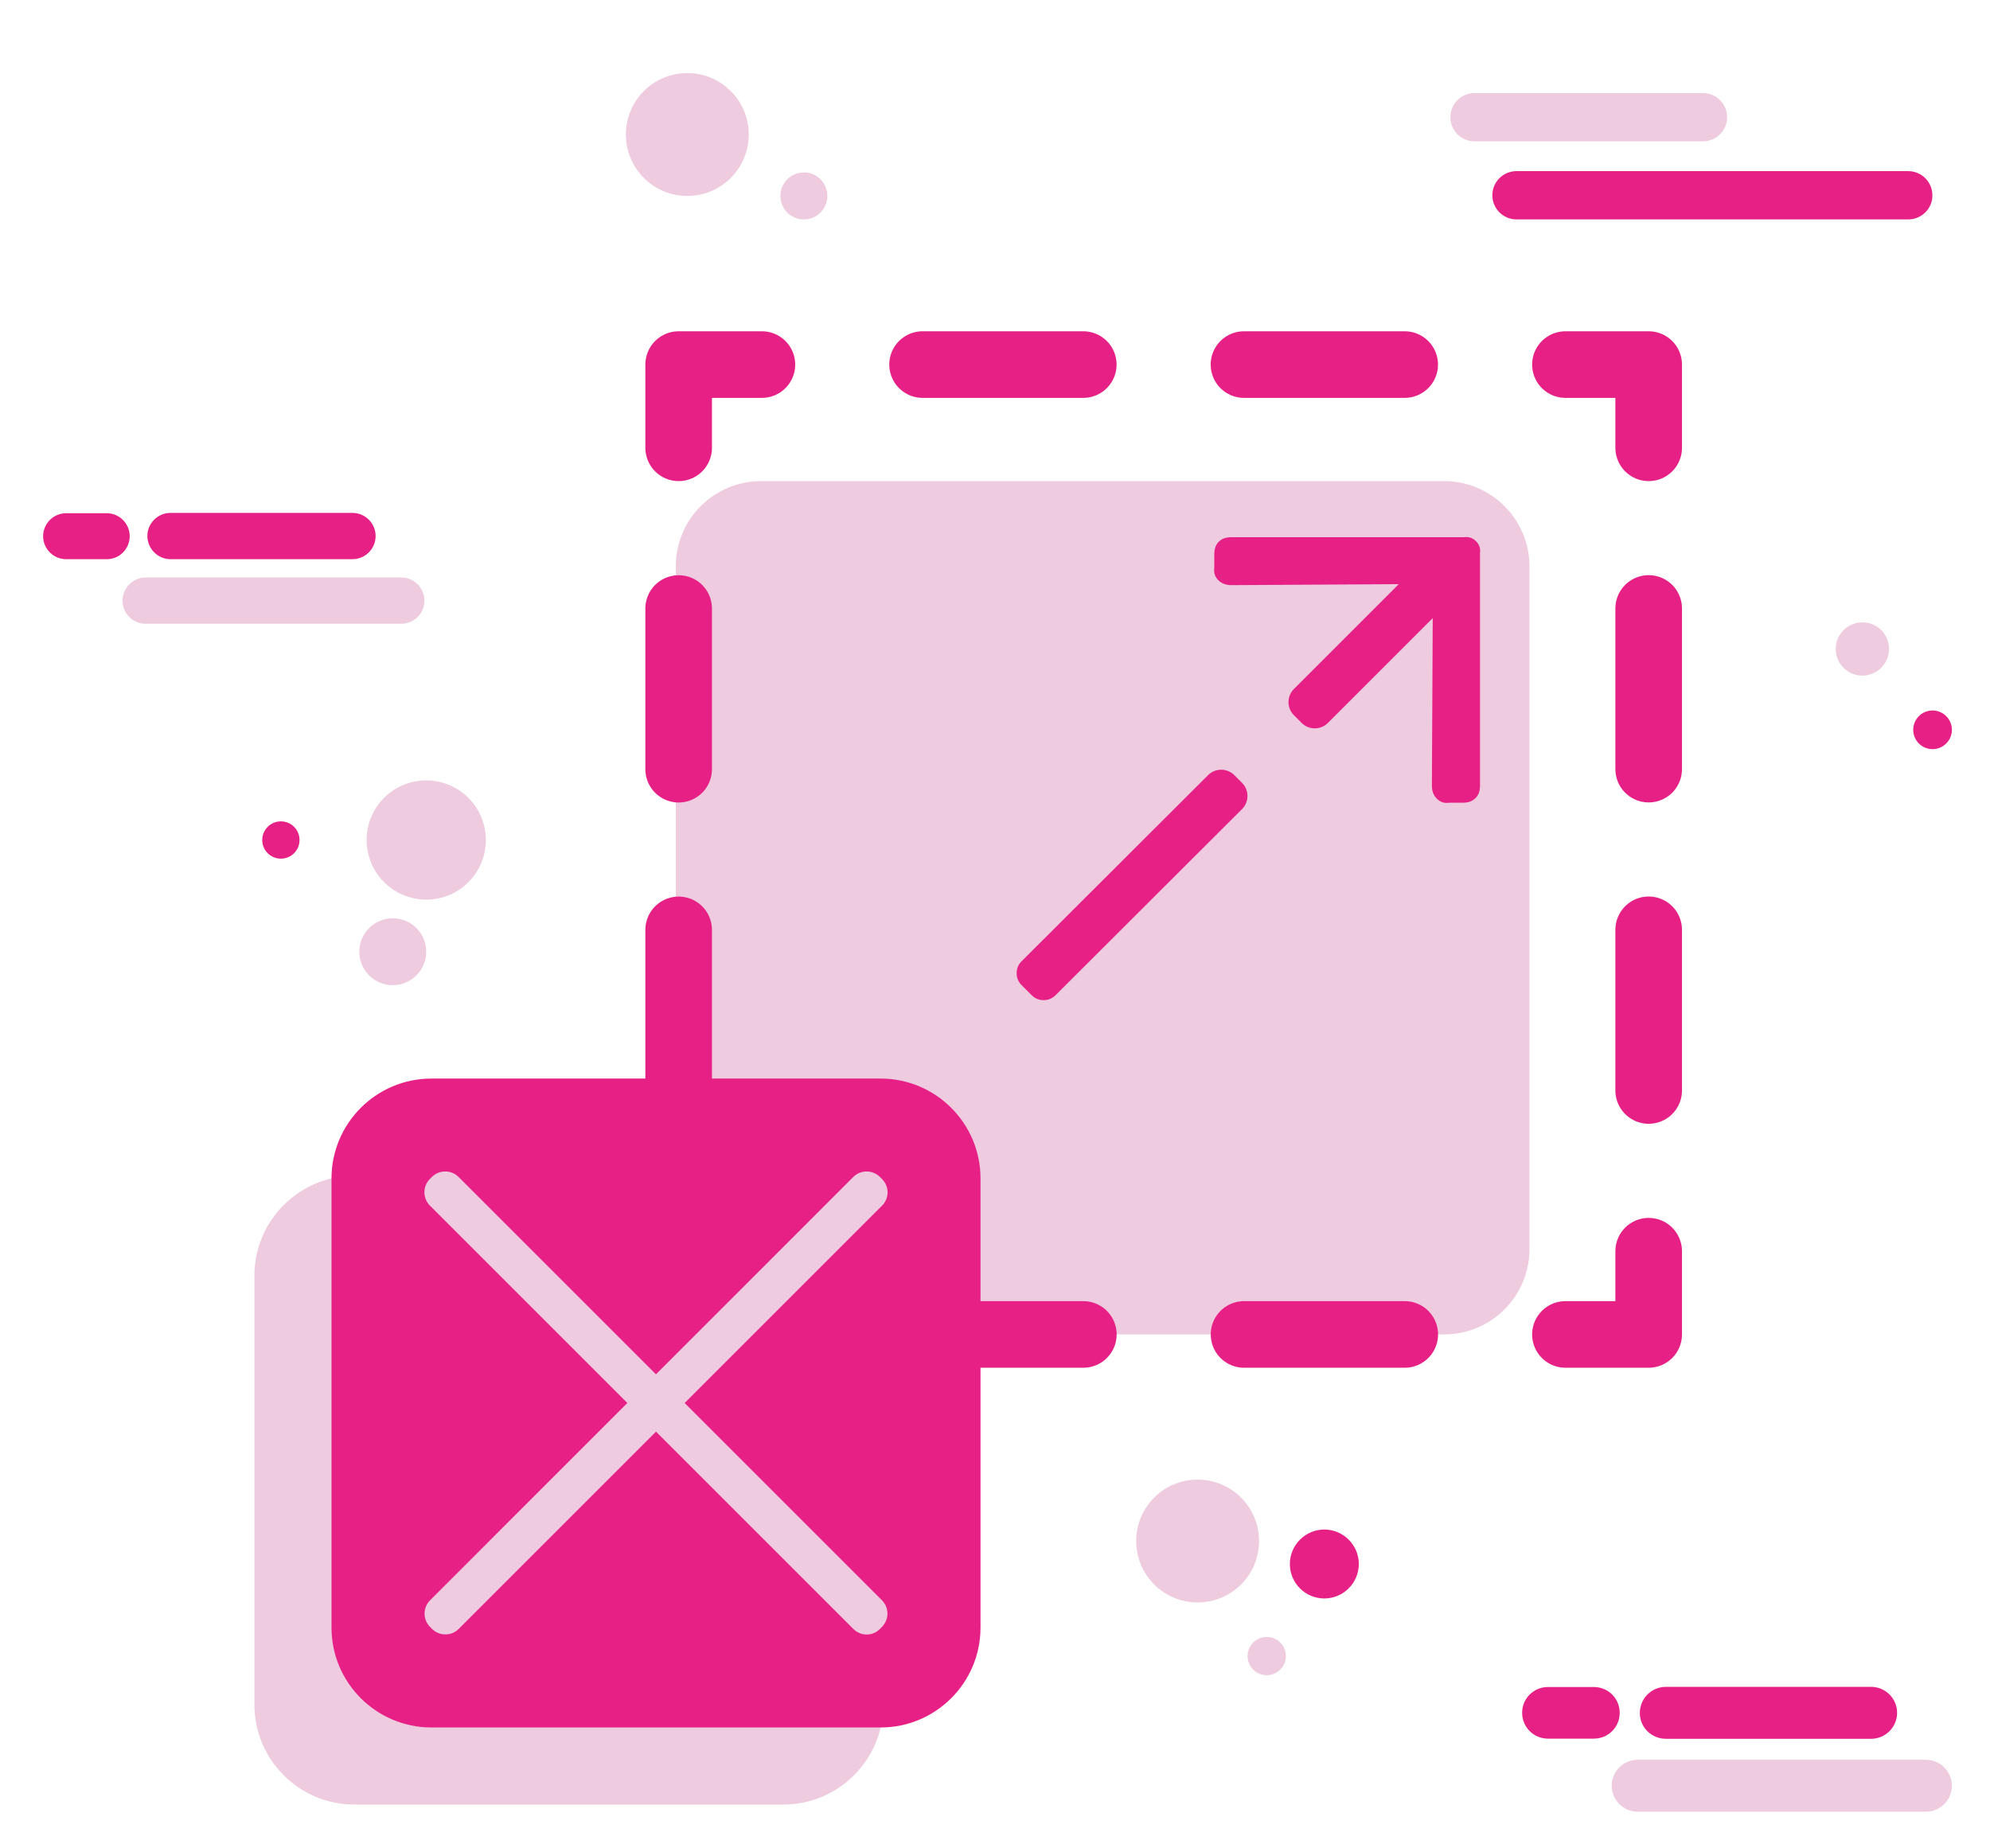 <?xml version="1.0" encoding="utf-8"?>
<!-- Generator: Adobe Illustrator 23.0.3, SVG Export Plug-In . SVG Version: 6.00 Build 0)  -->
<svg version="1.0" id="Calque_1" xmlns="http://www.w3.org/2000/svg" xmlns:xlink="http://www.w3.org/1999/xlink" x="0px" y="0px"
	 viewBox="0 0 119.52 111.03" style="enable-background:new 0 0 119.52 111.03;" xml:space="preserve">
<style type="text/css">
	.st0{fill:#EFCBDF;}
	.st1{fill:#E72086;}
	.st2{fill:none;stroke:#E72086;stroke-width:4;stroke-linecap:round;stroke-linejoin:round;}
	.st3{fill:none;stroke:#E72086;stroke-width:4;stroke-linecap:round;stroke-linejoin:round;stroke-dasharray:9.652,9.652;}
</style>
<g>
	<path class="st0" d="M75.62,92.57c0,2.04-1.65,3.69-3.69,3.69s-3.69-1.65-3.69-3.69c0-2.04,1.65-3.69,3.69-3.69
		S75.62,90.54,75.62,92.57z"/>
	<path class="st0" d="M44.97,8.08c0,2.04-1.65,3.69-3.69,3.69c-2.04,0-3.69-1.65-3.69-3.69s1.65-3.69,3.69-3.69
		C43.32,4.39,44.97,6.04,44.97,8.08z"/>
	<path class="st1" d="M81.61,93.95c0,1.14-0.93,2.07-2.07,2.07c-1.15,0-2.07-0.93-2.07-2.07s0.93-2.07,2.07-2.07
		C80.68,91.88,81.61,92.81,81.61,93.95z"/>
	<path class="st0" d="M77.23,99.48c0,0.64-0.52,1.15-1.15,1.15c-0.64,0-1.15-0.52-1.15-1.15c0-0.64,0.52-1.15,1.15-1.15
		C76.72,98.33,77.23,98.85,77.23,99.48z"/>
	<path class="st0" d="M49.69,11.77c0,0.78-0.63,1.41-1.41,1.41c-0.78,0-1.41-0.63-1.41-1.41s0.63-1.41,1.41-1.41
		C49.06,10.35,49.69,10.99,49.69,11.77z"/>
	<path class="st0" d="M29.18,50.46c0,1.98-1.6,3.58-3.58,3.58s-3.58-1.6-3.58-3.58c0-1.98,1.6-3.58,3.58-3.58
		S29.18,48.48,29.18,50.46z"/>
	<path class="st0" d="M25.6,57.17c0,1.11-0.9,2.01-2.01,2.01c-1.11,0-2.01-0.9-2.01-2.01c0-1.11,0.9-2.01,2.01-2.01
		C24.7,55.16,25.6,56.06,25.6,57.17z"/>
	<path class="st1" d="M17.99,50.46c0,0.62-0.5,1.12-1.12,1.12c-0.62,0-1.12-0.5-1.12-1.12c0-0.62,0.5-1.12,1.12-1.12
		C17.49,49.34,17.99,49.84,17.99,50.46z"/>
	<g>
		<path class="st0" d="M86.73,80.16H45.72c-2.83,0-5.13-2.29-5.13-5.13V34.02c0-2.83,2.29-5.12,5.13-5.12h41.01
			c2.83,0,5.13,2.29,5.13,5.12v41.01C91.86,77.87,89.56,80.16,86.73,80.16z"/>
		<path class="st0" d="M47.05,108.4H21.28c-3.31,0-6-2.69-6-6V76.63c0-3.31,2.69-6,6-6h25.77c3.31,0,6,2.69,6,6v25.77
			C53.05,105.71,50.36,108.4,47.05,108.4z"/>
		<path class="st1" d="M52.89,103.77H25.91c-3.31,0-6-2.69-6-6V70.79c0-3.31,2.69-6,6-6h26.98c3.31,0,6,2.69,6,6v26.98
			C58.89,101.08,56.2,103.77,52.89,103.77z"/>
		<g>
			<g>
				<polyline class="st2" points="99.02,75.16 99.02,80.16 94.02,80.16 				"/>
				<line class="st3" x1="84.37" y1="80.16" x2="50.58" y2="80.16"/>
				<polyline class="st2" points="45.76,80.16 40.76,80.16 40.76,75.16 				"/>
				<line class="st3" x1="40.76" y1="65.51" x2="40.76" y2="31.73"/>
				<polyline class="st2" points="40.76,26.9 40.76,21.9 45.76,21.9 				"/>
				<line class="st3" x1="55.41" y1="21.9" x2="89.19" y2="21.9"/>
				<polyline class="st2" points="94.02,21.9 99.02,21.9 99.02,26.9 				"/>
				<line class="st3" x1="99.02" y1="36.55" x2="99.02" y2="70.33"/>
			</g>
		</g>
		<g>
			<path class="st1" d="M74.13,46.56c-0.43-0.43-1.14-0.43-1.57,0L61.36,57.74c-0.2,0.2-0.3,0.44-0.3,0.72c0,0.28,0.1,0.52,0.3,0.72
				l0.6,0.6c0.2,0.2,0.44,0.3,0.72,0.3c0.28,0,0.52-0.1,0.72-0.3L74.6,48.6c0.43-0.43,0.43-1.14,0-1.57L74.13,46.56z"/>
			<path class="st1" d="M88.89,47.2V33.23c0.04-0.28-0.04-0.52-0.24-0.72c-0.2-0.2-0.44-0.28-0.72-0.24H73.95
				c-0.32,0-0.57,0.09-0.75,0.27c-0.18,0.18-0.27,0.43-0.27,0.75v0.84c-0.04,0.28,0.04,0.52,0.24,0.72c0.2,0.2,0.46,0.3,0.78,0.3
				l10.06-0.06l-6.3,6.3c-0.43,0.43-0.43,1.14,0,1.57l0.47,0.47c0.43,0.43,1.14,0.43,1.57,0l6.3-6.3L86,47.2
				c0,0.32,0.1,0.58,0.3,0.78c0.2,0.2,0.44,0.28,0.72,0.24h0.84c0.32,0,0.57-0.09,0.75-0.27C88.8,47.77,88.89,47.52,88.89,47.2z"/>
		</g>
		<path class="st0" d="M51.25,97.85L25.82,72.42c-0.44-0.44-0.44-1.16,0-1.6l0.12-0.12c0.44-0.44,1.16-0.44,1.6,0l25.43,25.43
			c0.44,0.44,0.44,1.16,0,1.6l-0.12,0.12C52.41,98.3,51.7,98.3,51.25,97.85z"/>
		<path class="st0" d="M52.98,72.42L27.55,97.85c-0.44,0.44-1.16,0.44-1.6,0l-0.12-0.12c-0.44-0.44-0.44-1.16,0-1.6L51.25,70.7
			c0.44-0.44,1.16-0.44,1.6,0l0.12,0.12C53.42,71.27,53.42,71.98,52.98,72.42z"/>
	</g>
	<g>
		<path class="st0" d="M8.75,37.47h15.35c0.77,0,1.39-0.62,1.39-1.39l0,0c0-0.76-0.62-1.39-1.39-1.39H8.75
			c-0.76,0-1.39,0.62-1.39,1.39l0,0C7.36,36.85,7.98,37.47,8.75,37.47z"/>
		<path class="st1" d="M10.24,33.59h10.93c0.76,0,1.39-0.62,1.39-1.39l0,0c0-0.76-0.62-1.39-1.39-1.39H10.24
			c-0.76,0-1.39,0.62-1.39,1.39l0,0C8.86,32.97,9.48,33.59,10.24,33.59z"/>
		<path class="st1" d="M6.42,33.59H3.97c-0.76,0-1.38-0.62-1.38-1.38l0,0c0-0.76,0.62-1.38,1.38-1.38h2.44
			c0.76,0,1.38,0.62,1.38,1.38l0,0C7.79,32.97,7.18,33.59,6.42,33.59z"/>
	</g>
	<g>
		<path class="st0" d="M98.36,108.83h17.31c0.86,0,1.56-0.7,1.56-1.56l0,0c0-0.86-0.7-1.56-1.56-1.56H98.36
			c-0.86,0-1.56,0.7-1.56,1.56l0,0C96.8,108.13,97.5,108.83,98.36,108.83z"/>
		<path class="st1" d="M100.05,104.45h12.33c0.86,0,1.56-0.7,1.56-1.56l0,0c0-0.86-0.7-1.56-1.56-1.56h-12.33
			c-0.86,0-1.56,0.7-1.56,1.56l0,0C98.48,103.75,99.18,104.45,100.05,104.45z"/>
		<path class="st1" d="M95.73,104.44h-2.76c-0.86,0-1.55-0.69-1.55-1.55l0,0c0-0.86,0.69-1.55,1.55-1.55h2.76
			c0.86,0,1.55,0.69,1.55,1.55l0,0C97.28,103.75,96.59,104.44,95.73,104.44z"/>
	</g>
	<g>
		<path class="st1" d="M114.61,13.18H91.08c-0.8,0-1.45-0.65-1.45-1.45l0,0c0-0.8,0.65-1.45,1.45-1.45h23.53
			c0.8,0,1.45,0.65,1.45,1.45l0,0C116.07,12.53,115.41,13.18,114.61,13.18z"/>
		<path class="st0" d="M102.28,8.49H88.56c-0.8,0-1.45-0.65-1.45-1.45l0,0c0-0.8,0.65-1.45,1.45-1.45h13.72
			c0.8,0,1.45,0.65,1.45,1.45l0,0C103.74,7.83,103.08,8.49,102.28,8.49z"/>
	</g>
	<path class="st0" d="M113.41,38.61c0.21,0.86-0.32,1.72-1.18,1.93s-1.72-0.32-1.93-1.18c-0.21-0.86,0.32-1.72,1.18-1.93
		S113.21,37.75,113.41,38.61z"/>
	<path class="st1" d="M117.2,43.57c0.15,0.63-0.24,1.25-0.86,1.4c-0.63,0.15-1.25-0.24-1.4-0.86c-0.15-0.63,0.24-1.25,0.86-1.4
		C116.42,42.56,117.05,42.95,117.2,43.57z"/>
</g>
</svg>
